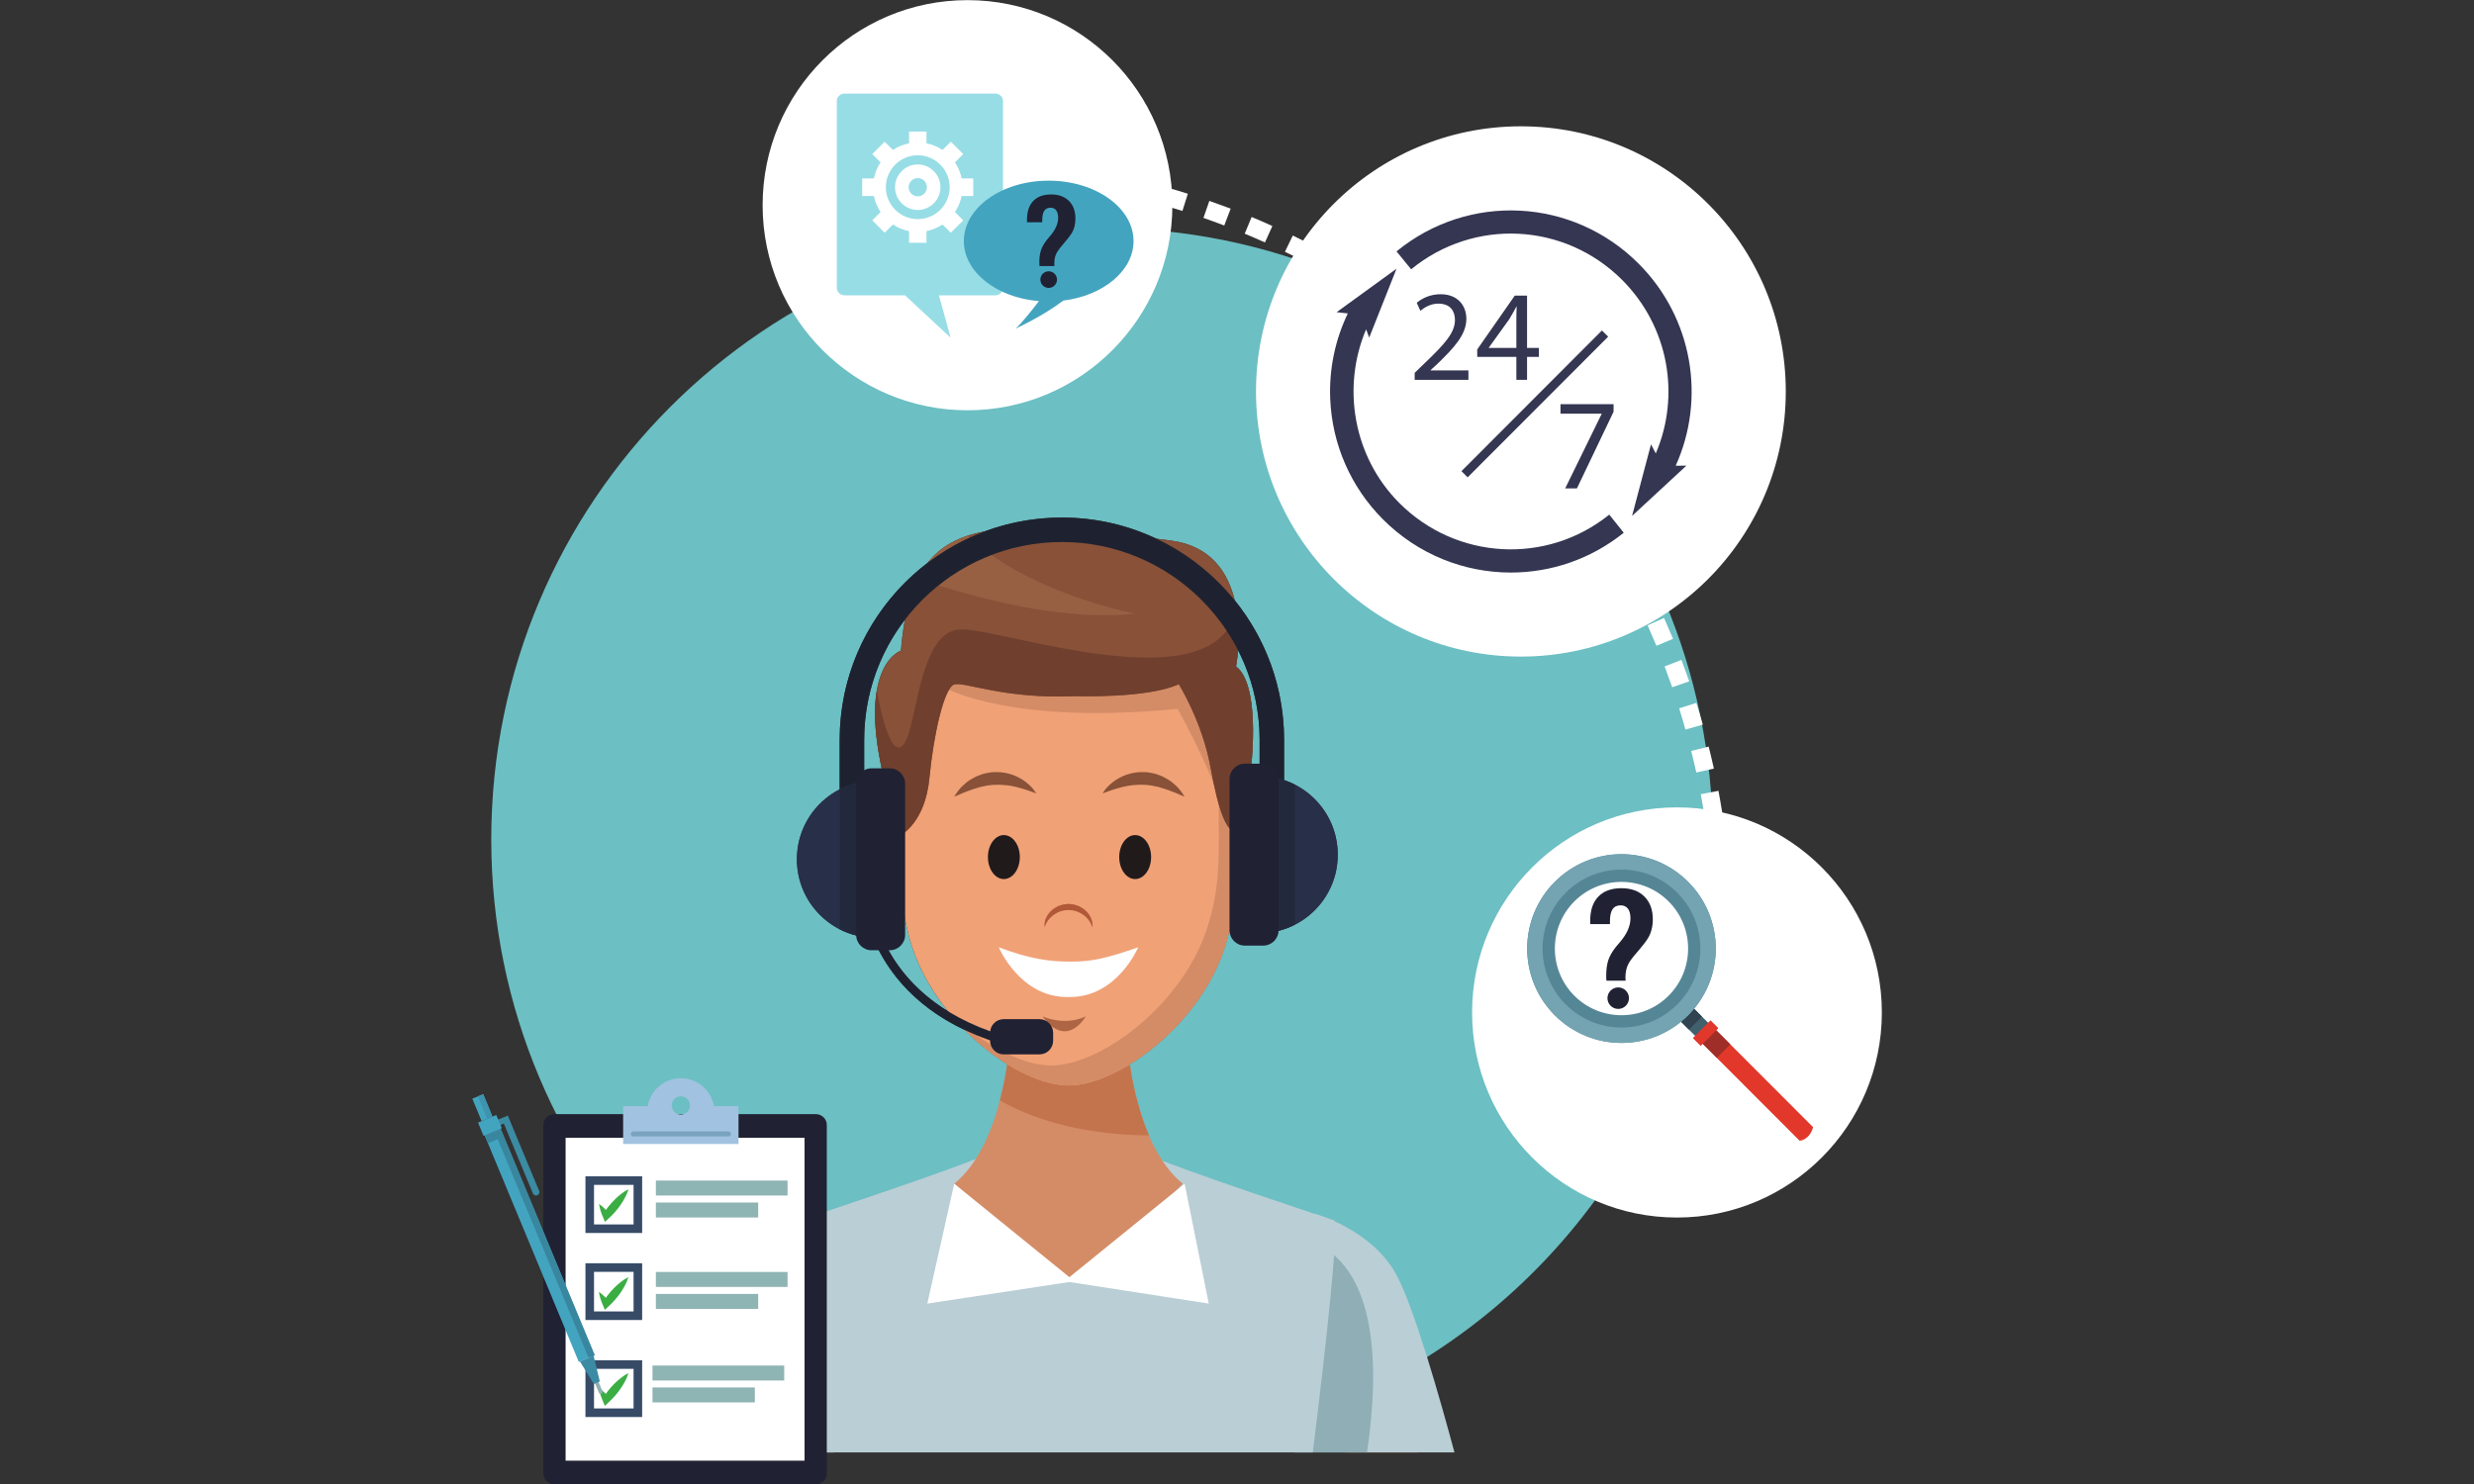 <svg xmlns="http://www.w3.org/2000/svg" xmlns:xlink="http://www.w3.org/1999/xlink" width="200" zoomAndPan="magnify" viewBox="0 0 150 90" height="120" preserveAspectRatio="xMidYMid meet" version="1.0"><rect x="0" y="0" width="150" height="90" fill="#333333" stroke="none"/><defs><clipPath id="d9bc584554"><path d="M 28.629 67 L 31 67 L 31 69 L 28.629 69 Z M 28.629 67 " clip-rule="nonzero"/></clipPath><clipPath id="f1a3379d8b"><path d="M 28.629 66 L 30 66 L 30 68 L 28.629 68 Z M 28.629 66 " clip-rule="nonzero"/></clipPath><clipPath id="e13f76a14a"><path d="M 28.73 66.254 L 30 66.254 L 30 68 L 28.73 68 Z M 28.73 66.254 " clip-rule="nonzero"/></clipPath><clipPath id="df5a433c6b"><path d="M 29.535 67.852 L 28.973 66.492 L 29.297 66.355 L 29.859 67.719 L 29.535 67.852 " clip-rule="nonzero"/></clipPath><clipPath id="69bf71e923"><path d="M 89 48 L 114.129 48 L 114.129 74 L 89 74 Z M 89 48 " clip-rule="nonzero"/></clipPath></defs><path fill="#6cbfc3" d="M 66.816 87.98 C 46.363 87.98 29.785 71.379 29.785 50.902 C 29.785 30.426 46.363 13.828 66.816 13.828 C 87.27 13.828 103.848 30.426 103.848 50.902 C 103.848 64.746 96.27 76.82 85.039 83.188 C 85.023 83.098 85.012 83.051 85.012 83.051 L 84.832 83.305 C 79.5 86.285 73.355 87.98 66.816 87.98 M 58.488 62.465 C 60.516 64.516 62.98 65.828 64.785 65.828 C 67.844 65.828 72.867 62.059 74.305 57.301 C 74.648 56.172 74.809 55.203 74.883 54.254 C 75.145 54.578 75.469 54.781 75.832 54.809 C 75.863 54.809 75.891 54.812 75.918 54.812 C 76.031 54.812 76.145 54.793 76.254 54.762 L 76.254 56.594 C 76.285 56.594 76.32 56.594 76.355 56.594 C 76.355 56.594 76.359 56.594 76.363 56.594 C 76.363 56.594 76.363 56.594 76.367 56.594 C 76.367 56.594 76.371 56.594 76.371 56.594 C 76.371 56.594 76.375 56.594 76.375 56.594 C 76.375 56.594 76.379 56.594 76.379 56.594 C 76.379 56.594 76.383 56.594 76.383 56.594 C 76.383 56.594 76.387 56.594 76.391 56.594 C 79 56.574 81.109 54.453 81.109 51.832 C 81.109 49.727 79.746 47.941 77.855 47.312 L 77.855 44.875 C 77.855 41.672 76.734 38.723 74.863 36.406 C 74.461 34.738 73.434 33.109 71.02 32.789 C 70.711 32.746 70.41 32.707 70.109 32.668 C 68.371 31.848 66.43 31.387 64.383 31.387 C 62.734 31.387 61.156 31.684 59.695 32.227 C 58.156 32.52 57.039 33.121 56.238 34.137 C 53.004 36.602 50.91 40.5 50.91 44.875 L 50.91 47.871 C 49.371 48.656 48.316 50.262 48.316 52.113 C 48.316 54.695 50.367 56.797 52.926 56.875 C 53.039 57.141 53.168 57.418 53.316 57.695 C 54.195 59.367 55.766 61.176 58.488 62.465 M 57.477 61.332 C 55.605 60.18 54.469 58.77 53.773 57.453 C 53.52 56.977 53.324 56.508 53.172 56.07 L 53.172 54.684 C 53.344 54.766 53.523 54.812 53.707 54.812 C 53.734 54.812 53.762 54.809 53.789 54.809 C 54.129 54.781 54.434 54.605 54.684 54.324 C 54.754 55.18 54.902 56.066 55.199 57.094 C 55.648 58.633 56.469 60.078 57.477 61.332 M 75.461 49.098 C 76.012 46.629 76.445 41.527 74.941 40.422 C 74.941 40.422 75.02 40.031 75.062 39.426 C 75.898 41.062 76.371 42.914 76.371 44.875 L 76.371 47.07 C 76.371 47.07 76.367 47.07 76.367 47.07 C 76.363 47.07 76.363 47.07 76.363 47.07 C 76.359 47.07 76.355 47.07 76.355 47.07 C 76.32 47.07 76.285 47.074 76.254 47.074 L 76.254 48.855 C 76.234 48.855 76.215 48.855 76.191 48.855 C 75.938 48.855 75.691 48.941 75.461 49.098 M 54.102 49.059 C 53.891 48.926 53.664 48.855 53.43 48.855 C 53.402 48.855 53.375 48.855 53.348 48.859 C 53.289 48.863 53.23 48.871 53.172 48.887 L 53.172 47.355 C 53.141 47.352 53.105 47.352 53.07 47.352 C 53.07 47.352 53.066 47.352 53.062 47.352 C 53.059 47.352 53.059 47.352 53.055 47.352 C 53.055 47.352 53.055 47.352 53.051 47.352 C 53.051 47.352 53.047 47.352 53.047 47.352 C 53.043 47.352 53.043 47.352 53.043 47.352 C 53.039 47.352 53.039 47.352 53.035 47.352 C 52.816 47.352 52.602 47.367 52.395 47.398 L 52.395 44.875 C 52.395 42.137 53.316 39.605 54.863 37.582 C 54.758 38.156 54.68 38.781 54.621 39.461 C 54.621 39.461 51.473 40.434 54.102 49.059 " fill-opacity="1" fill-rule="nonzero"/><path fill="#f0a176" d="M 47.609 88.082 L 44.051 83.051 C 44.051 83.051 43.66 85.031 43.062 88.082 L 47.609 88.082 " fill-opacity="1" fill-rule="nonzero"/><path fill="#a78f6d" d="M 43.062 88.082 C 43.23 87.219 43.383 86.441 43.516 85.77 C 43.383 86.441 43.23 87.219 43.062 88.082 " fill-opacity="1" fill-rule="nonzero"/><path fill="#d6855a" d="M 47.227 88.082 L 43.062 88.082 C 43.23 87.219 43.383 86.441 43.516 85.77 L 47.227 88.082 " fill-opacity="1" fill-rule="nonzero"/><path fill="#b9ced5" d="M 50.574 88.082 C 51.863 82.332 53.062 73.996 49.305 73.625 C 49.305 73.625 45.934 74.547 44.426 77.258 C 43.336 79.215 41.703 85.016 40.879 88.082 L 50.574 88.082 " fill-opacity="1" fill-rule="nonzero"/><path fill="#8faeb6" d="M 50.574 88.082 C 51.578 83.605 52.523 77.566 51.125 74.934 C 50.875 74.938 50.609 74.969 50.328 75.035 C 45.449 76.18 45.406 82.84 46.18 88.082 L 50.574 88.082 " fill-opacity="1" fill-rule="nonzero"/><path fill="#f0a176" d="M 86 88.082 C 85.402 85.031 85.012 83.051 85.012 83.051 L 81.453 88.082 L 86 88.082 " fill-opacity="1" fill-rule="nonzero"/><path fill="#d6855a" d="M 86 88.082 L 81.836 88.082 L 85.547 85.77 C 85.68 86.441 85.832 87.219 86 88.082 " fill-opacity="1" fill-rule="nonzero"/><path fill="#b9ced5" d="M 88.184 88.082 C 87.363 85.016 85.723 79.215 84.637 77.258 C 83.129 74.547 79.758 73.625 79.758 73.625 C 76 73.996 77.199 82.332 78.488 88.082 L 88.184 88.082 " fill-opacity="1" fill-rule="nonzero"/><path fill="#8faeb6" d="M 82.883 88.082 C 83.656 82.84 83.613 76.18 78.734 75.035 C 78.453 74.969 78.188 74.938 77.938 74.934 C 76.539 77.566 77.484 83.605 78.488 88.082 L 82.883 88.082 " fill-opacity="1" fill-rule="nonzero"/><path fill="#b9ced5" d="M 79.598 88.082 C 80.48 80.938 81.117 74.965 80.914 74.02 C 80.914 74.02 71.277 70.832 69.605 70.035 L 64.68 70.812 L 59.754 70.035 C 58.082 70.832 48.445 74.02 48.445 74.02 C 48.242 74.965 48.879 80.938 49.762 88.082 L 79.598 88.082 " fill-opacity="1" fill-rule="nonzero"/><path fill="#d48c66" d="M 68.348 63.191 L 64.785 63.961 L 61.219 63.191 C 61.219 63.191 60.863 69.352 57.855 71.789 C 57.855 71.789 64.613 77.684 65.141 77.703 C 66.223 77.703 71.711 71.789 71.711 71.789 C 68.703 69.352 68.348 63.191 68.348 63.191 " fill-opacity="1" fill-rule="nonzero"/><path fill="#c4744d" d="M 68.348 63.191 L 64.785 63.961 L 61.219 63.191 C 61.219 63.191 61.125 64.824 60.621 66.738 C 62.395 67.742 65.309 68.824 69.664 68.859 C 68.523 66.211 68.348 63.191 68.348 63.191 " fill-opacity="1" fill-rule="nonzero"/><path fill="#d17a50" d="M 55.383 51.699 C 55.504 53.34 54.793 54.734 53.789 54.809 C 52.789 54.883 51.875 53.613 51.754 51.969 C 51.633 50.324 52.344 48.934 53.348 48.859 C 54.352 48.785 55.262 50.055 55.383 51.699 " fill-opacity="1" fill-rule="nonzero"/><path fill="#ba6449" d="M 53.57 53.824 C 53.535 53.824 53.496 53.816 53.457 53.816 L 53.34 53.766 C 53.297 53.746 53.266 53.715 53.227 53.691 C 53.211 53.676 53.191 53.664 53.172 53.648 L 53.172 53.52 C 53.211 53.531 53.242 53.535 53.273 53.535 C 53.547 53.535 53.57 53.148 53.57 53.148 C 53.348 53.008 53.227 52.848 53.172 52.688 L 53.172 52.23 C 53.305 51.777 53.754 51.398 53.754 51.398 C 53.484 51.461 53.301 51.574 53.172 51.699 L 53.172 50.898 C 53.207 50.852 53.242 50.809 53.281 50.773 C 53.332 50.73 53.379 50.68 53.438 50.656 C 53.465 50.641 53.492 50.625 53.52 50.609 C 53.547 50.602 53.578 50.594 53.605 50.586 C 53.633 50.574 53.66 50.566 53.684 50.559 C 53.711 50.555 53.738 50.555 53.766 50.551 C 53.805 50.551 53.844 50.543 53.879 50.543 C 53.887 50.543 53.895 50.543 53.902 50.543 C 53.941 50.547 53.98 50.547 54.008 50.551 C 54.035 50.555 54.059 50.555 54.074 50.555 C 54.094 50.602 54.109 50.645 54.121 50.691 C 54.148 50.773 54.164 50.863 54.184 50.949 C 54.215 51.125 54.234 51.301 54.242 51.48 C 54.246 51.57 54.25 51.66 54.25 51.75 L 54.246 51.961 C 54.121 52.004 54 52.051 53.883 52.109 C 53.746 52.18 53.602 52.25 53.496 52.398 C 53.473 52.438 53.453 52.488 53.449 52.539 C 53.449 52.594 53.461 52.648 53.488 52.688 C 53.539 52.77 53.609 52.82 53.672 52.863 C 53.793 52.938 53.918 52.988 54.043 53.027 C 54.02 53.184 53.98 53.344 53.918 53.488 C 53.883 53.57 53.844 53.648 53.785 53.711 C 53.758 53.746 53.727 53.766 53.691 53.789 C 53.66 53.816 53.617 53.812 53.582 53.824 C 53.578 53.824 53.574 53.824 53.57 53.824 M 53.172 50.602 L 53.172 50.164 C 53.18 50.16 53.184 50.16 53.188 50.156 C 53.266 50.137 53.359 50.102 53.438 50.102 C 53.48 50.098 53.527 50.094 53.57 50.09 C 53.609 50.102 53.645 50.109 53.684 50.117 C 53.754 50.148 53.828 50.184 53.879 50.246 C 53.91 50.273 53.938 50.305 53.961 50.344 C 53.965 50.348 53.965 50.352 53.969 50.359 C 53.945 50.359 53.922 50.359 53.895 50.359 C 53.848 50.359 53.793 50.375 53.734 50.383 C 53.707 50.387 53.676 50.395 53.645 50.402 C 53.613 50.414 53.586 50.426 53.551 50.438 C 53.52 50.449 53.488 50.465 53.453 50.477 C 53.426 50.496 53.398 50.516 53.371 50.535 C 53.297 50.551 53.23 50.574 53.172 50.602 " fill-opacity="1" fill-rule="nonzero"/><path fill="#9a4f36" d="M 52.418 51.434 C 52.395 51.254 52.402 51.066 52.449 50.887 C 52.469 50.797 52.496 50.707 52.539 50.621 C 52.578 50.539 52.625 50.457 52.688 50.383 C 52.719 50.344 52.75 50.312 52.785 50.281 C 52.824 50.25 52.855 50.215 52.898 50.191 C 52.973 50.133 53.059 50.094 53.148 50.055 C 53.238 50.027 53.32 49.988 53.426 49.977 C 53.473 49.973 53.516 49.965 53.562 49.965 L 53.719 49.988 C 53.816 50.023 53.914 50.07 53.98 50.145 C 54.02 50.176 54.051 50.215 54.078 50.258 C 54.105 50.297 54.141 50.336 54.156 50.379 C 54.199 50.469 54.238 50.555 54.266 50.645 C 54.301 50.734 54.316 50.828 54.34 50.918 C 54.375 51.102 54.395 51.289 54.406 51.473 C 54.414 51.566 54.418 51.656 54.418 51.75 C 54.422 51.84 54.418 51.938 54.414 52.023 L 54.41 52.086 L 54.352 52.105 C 54.219 52.145 54.078 52.195 53.949 52.254 C 53.824 52.312 53.691 52.387 53.629 52.484 C 53.598 52.531 53.594 52.566 53.621 52.613 C 53.645 52.66 53.699 52.699 53.754 52.738 C 53.871 52.812 54.004 52.867 54.141 52.918 L 54.195 52.938 L 54.184 52.992 C 54.152 53.18 54.102 53.363 54.02 53.535 C 53.977 53.621 53.93 53.707 53.855 53.777 C 53.824 53.816 53.781 53.848 53.734 53.871 C 53.691 53.902 53.637 53.898 53.586 53.91 C 53.535 53.914 53.484 53.898 53.434 53.891 L 53.305 53.824 C 53.262 53.801 53.23 53.766 53.191 53.734 C 53.156 53.703 53.117 53.676 53.09 53.641 C 53.031 53.566 52.961 53.504 52.914 53.426 L 52.758 53.195 L 52.934 53.406 C 52.988 53.48 53.059 53.539 53.121 53.605 C 53.152 53.641 53.191 53.664 53.227 53.691 C 53.266 53.715 53.297 53.746 53.34 53.766 L 53.457 53.816 C 53.5 53.816 53.539 53.828 53.582 53.824 C 53.617 53.812 53.66 53.816 53.691 53.789 C 53.727 53.766 53.758 53.746 53.785 53.711 C 53.844 53.648 53.883 53.57 53.918 53.488 C 53.984 53.328 54.027 53.148 54.051 52.973 L 54.094 53.047 C 53.953 53 53.809 52.945 53.672 52.863 C 53.609 52.82 53.539 52.77 53.488 52.688 C 53.461 52.648 53.449 52.594 53.449 52.539 C 53.453 52.488 53.473 52.438 53.496 52.398 C 53.602 52.25 53.746 52.18 53.883 52.109 C 54.02 52.043 54.16 51.988 54.309 51.941 L 54.246 52.023 L 54.25 51.75 C 54.25 51.66 54.246 51.57 54.242 51.48 C 54.234 51.301 54.215 51.125 54.184 50.949 C 54.164 50.863 54.148 50.773 54.121 50.691 C 54.098 50.605 54.062 50.527 54.027 50.449 C 54.012 50.41 53.98 50.379 53.961 50.344 C 53.938 50.305 53.91 50.273 53.879 50.246 C 53.828 50.184 53.754 50.148 53.684 50.117 C 53.645 50.109 53.609 50.102 53.57 50.09 C 53.527 50.094 53.48 50.098 53.438 50.102 C 53.359 50.102 53.266 50.137 53.188 50.156 C 53.105 50.191 53.023 50.223 52.953 50.273 C 52.914 50.293 52.883 50.32 52.848 50.352 C 52.812 50.375 52.781 50.406 52.754 50.441 C 52.691 50.504 52.641 50.574 52.598 50.652 C 52.555 50.73 52.52 50.812 52.492 50.898 C 52.438 51.07 52.414 51.254 52.418 51.434 " fill-opacity="1" fill-rule="nonzero"/><path fill="#9a4f36" d="M 52.867 52.039 C 52.867 52.039 52.852 51.891 52.863 51.668 C 52.867 51.559 52.879 51.43 52.91 51.293 C 52.941 51.156 52.992 51.012 53.062 50.879 C 53.102 50.812 53.145 50.746 53.195 50.688 C 53.25 50.637 53.301 50.574 53.363 50.539 C 53.395 50.52 53.426 50.496 53.453 50.477 C 53.488 50.465 53.52 50.449 53.551 50.438 C 53.586 50.426 53.613 50.414 53.645 50.402 C 53.676 50.395 53.707 50.387 53.734 50.383 C 53.793 50.375 53.848 50.359 53.895 50.359 C 53.941 50.359 53.984 50.359 54.02 50.359 C 54.09 50.359 54.125 50.359 54.125 50.359 L 54.102 50.559 C 54.102 50.559 54.07 50.555 54.008 50.551 C 53.98 50.547 53.941 50.547 53.902 50.543 C 53.859 50.539 53.816 50.547 53.766 50.551 C 53.738 50.555 53.711 50.555 53.684 50.559 C 53.66 50.566 53.633 50.574 53.605 50.586 C 53.578 50.594 53.547 50.602 53.52 50.609 C 53.492 50.625 53.465 50.641 53.438 50.656 C 53.379 50.68 53.332 50.73 53.281 50.773 C 53.23 50.816 53.191 50.875 53.148 50.93 C 53.07 51.051 53.012 51.18 52.973 51.309 C 52.93 51.438 52.906 51.566 52.895 51.672 C 52.863 51.891 52.867 52.039 52.867 52.039 " fill-opacity="1" fill-rule="nonzero"/><path fill="#d17a50" d="M 74.242 51.699 C 74.121 53.34 74.832 54.734 75.832 54.809 C 76.836 54.883 77.746 53.613 77.871 51.969 C 77.992 50.324 77.277 48.934 76.277 48.859 C 75.273 48.785 74.363 50.055 74.242 51.699 " fill-opacity="1" fill-rule="nonzero"/><path fill="#ba6449" d="M 76.055 53.824 C 76.051 53.824 76.047 53.824 76.043 53.824 C 76.008 53.812 75.965 53.816 75.934 53.789 C 75.898 53.766 75.863 53.746 75.84 53.711 C 75.781 53.648 75.742 53.57 75.707 53.488 C 75.645 53.344 75.605 53.184 75.582 53.027 C 75.707 52.988 75.832 52.938 75.949 52.863 C 76.016 52.82 76.086 52.77 76.137 52.688 C 76.16 52.648 76.176 52.594 76.176 52.539 C 76.168 52.488 76.152 52.438 76.125 52.398 C 76.02 52.25 75.879 52.18 75.742 52.109 C 75.625 52.051 75.504 52.004 75.375 51.961 L 75.375 51.75 C 75.375 51.66 75.375 51.57 75.379 51.48 C 75.391 51.301 75.41 51.125 75.441 50.949 C 75.461 50.863 75.473 50.773 75.504 50.691 C 75.516 50.645 75.531 50.602 75.551 50.555 C 75.566 50.555 75.586 50.555 75.613 50.551 C 75.645 50.547 75.68 50.547 75.723 50.543 C 75.73 50.543 75.734 50.543 75.746 50.543 C 75.781 50.543 75.816 50.551 75.859 50.551 C 75.887 50.555 75.91 50.555 75.941 50.559 C 75.965 50.566 75.992 50.574 76.02 50.586 C 76.047 50.594 76.074 50.602 76.105 50.609 C 76.133 50.625 76.156 50.641 76.184 50.656 C 76.211 50.664 76.23 50.68 76.254 50.695 L 76.254 51.547 C 76.148 51.488 76.023 51.434 75.871 51.398 C 75.871 51.398 76.078 51.574 76.254 51.828 L 76.254 52.992 C 76.199 53.047 76.133 53.098 76.055 53.148 C 76.055 53.148 76.07 53.441 76.254 53.52 L 76.254 53.777 L 76.168 53.816 C 76.129 53.816 76.09 53.824 76.055 53.824 M 76.254 50.535 C 76.223 50.516 76.195 50.496 76.168 50.477 C 76.137 50.465 76.102 50.449 76.07 50.438 C 76.039 50.426 76.008 50.414 75.977 50.402 C 75.949 50.395 75.918 50.387 75.887 50.383 C 75.832 50.375 75.777 50.359 75.73 50.359 C 75.703 50.359 75.676 50.359 75.656 50.359 C 75.656 50.352 75.66 50.348 75.664 50.344 C 75.688 50.305 75.711 50.273 75.746 50.246 C 75.797 50.184 75.871 50.148 75.941 50.117 C 75.977 50.109 76.016 50.102 76.051 50.09 C 76.098 50.094 76.145 50.098 76.188 50.102 C 76.207 50.102 76.23 50.102 76.254 50.105 L 76.254 50.535 " fill-opacity="1" fill-rule="nonzero"/><path fill="#9a4f36" d="M 77.207 51.434 C 77.211 51.254 77.188 51.07 77.133 50.898 C 77.105 50.812 77.07 50.73 77.027 50.652 C 76.984 50.574 76.93 50.504 76.871 50.441 C 76.844 50.406 76.812 50.375 76.777 50.352 C 76.742 50.32 76.711 50.293 76.672 50.273 C 76.598 50.223 76.52 50.191 76.438 50.156 C 76.355 50.137 76.266 50.102 76.188 50.102 C 76.145 50.098 76.098 50.094 76.051 50.09 C 76.016 50.102 75.977 50.109 75.941 50.117 C 75.871 50.148 75.797 50.184 75.746 50.246 C 75.711 50.273 75.688 50.305 75.664 50.344 C 75.645 50.379 75.613 50.41 75.598 50.449 C 75.559 50.527 75.527 50.605 75.504 50.691 C 75.473 50.773 75.461 50.863 75.441 50.949 C 75.41 51.125 75.391 51.301 75.379 51.48 C 75.375 51.57 75.375 51.66 75.375 51.75 L 75.379 52.023 L 75.316 51.941 C 75.465 51.988 75.605 52.043 75.742 52.109 C 75.879 52.18 76.02 52.25 76.125 52.398 C 76.152 52.438 76.168 52.488 76.176 52.539 C 76.176 52.594 76.16 52.648 76.137 52.688 C 76.086 52.77 76.016 52.82 75.949 52.863 C 75.816 52.945 75.672 53 75.527 53.047 L 75.574 52.973 C 75.598 53.148 75.637 53.328 75.707 53.488 C 75.742 53.57 75.781 53.648 75.84 53.711 C 75.863 53.746 75.898 53.766 75.934 53.789 C 75.965 53.816 76.008 53.812 76.043 53.824 C 76.086 53.828 76.125 53.816 76.168 53.816 L 76.285 53.766 C 76.324 53.746 76.359 53.715 76.395 53.691 C 76.43 53.664 76.473 53.641 76.5 53.605 C 76.562 53.539 76.637 53.48 76.691 53.406 L 76.867 53.195 L 76.711 53.426 C 76.66 53.504 76.594 53.566 76.535 53.641 C 76.504 53.676 76.469 53.703 76.43 53.734 C 76.395 53.766 76.363 53.801 76.32 53.824 L 76.188 53.891 C 76.141 53.898 76.09 53.914 76.039 53.91 C 75.988 53.898 75.93 53.902 75.891 53.871 C 75.844 53.848 75.801 53.816 75.77 53.777 C 75.695 53.707 75.648 53.621 75.605 53.535 C 75.52 53.363 75.473 53.18 75.438 52.992 L 75.43 52.938 L 75.484 52.918 C 75.617 52.867 75.754 52.812 75.871 52.738 C 75.926 52.699 75.977 52.66 76.004 52.613 C 76.031 52.566 76.027 52.531 75.996 52.484 C 75.93 52.387 75.801 52.312 75.672 52.254 C 75.547 52.195 75.406 52.145 75.273 52.105 L 75.211 52.086 L 75.211 52.023 C 75.207 51.938 75.203 51.84 75.207 51.75 C 75.207 51.656 75.211 51.566 75.215 51.473 C 75.227 51.289 75.25 51.102 75.285 50.918 C 75.309 50.828 75.324 50.734 75.359 50.645 C 75.387 50.555 75.422 50.465 75.469 50.379 C 75.484 50.336 75.52 50.297 75.547 50.258 C 75.57 50.215 75.605 50.176 75.645 50.145 C 75.711 50.066 75.809 50.023 75.902 49.988 L 76.062 49.965 C 76.109 49.965 76.152 49.973 76.199 49.977 C 76.305 49.988 76.383 50.027 76.477 50.055 C 76.562 50.094 76.648 50.133 76.727 50.191 C 76.766 50.215 76.801 50.25 76.836 50.281 C 76.875 50.312 76.906 50.344 76.934 50.383 C 76.996 50.457 77.047 50.539 77.086 50.621 C 77.125 50.707 77.156 50.797 77.176 50.887 C 77.219 51.066 77.23 51.254 77.207 51.434 " fill-opacity="1" fill-rule="nonzero"/><path fill="#9a4f36" d="M 76.754 52.039 C 76.754 52.039 76.762 51.891 76.73 51.672 C 76.715 51.566 76.691 51.438 76.652 51.309 C 76.613 51.18 76.551 51.051 76.477 50.93 C 76.434 50.875 76.391 50.816 76.344 50.773 C 76.289 50.73 76.246 50.68 76.184 50.656 C 76.156 50.641 76.133 50.625 76.105 50.609 C 76.074 50.602 76.047 50.594 76.02 50.586 C 75.992 50.574 75.965 50.566 75.941 50.559 C 75.91 50.555 75.887 50.555 75.859 50.551 C 75.809 50.547 75.766 50.539 75.723 50.543 C 75.68 50.547 75.645 50.547 75.613 50.551 C 75.555 50.555 75.52 50.559 75.52 50.559 L 75.496 50.359 C 75.496 50.359 75.535 50.359 75.605 50.359 C 75.641 50.359 75.68 50.359 75.73 50.359 C 75.777 50.359 75.828 50.375 75.887 50.383 C 75.918 50.387 75.949 50.395 75.977 50.402 C 76.008 50.414 76.039 50.426 76.07 50.438 C 76.102 50.449 76.137 50.465 76.168 50.477 C 76.199 50.496 76.23 50.52 76.258 50.539 C 76.324 50.574 76.375 50.637 76.43 50.688 C 76.48 50.746 76.523 50.812 76.562 50.879 C 76.633 51.012 76.684 51.156 76.711 51.293 C 76.742 51.43 76.758 51.559 76.762 51.668 C 76.773 51.891 76.754 52.039 76.754 52.039 " fill-opacity="1" fill-rule="nonzero"/><path fill="#f0a176" d="M 74.949 51.719 C 74.949 53.621 74.945 55.18 74.305 57.301 C 72.867 62.059 67.844 65.828 64.785 65.828 C 61.68 65.828 56.613 61.93 55.199 57.094 C 54.602 55.039 54.621 53.559 54.621 51.719 C 54.621 45.559 54.773 37.492 64.785 37.492 C 74.793 37.492 74.949 45.559 74.949 51.719 " fill-opacity="1" fill-rule="nonzero"/><path fill="#d48c66" d="M 56.551 41.324 C 56.551 41.324 60.258 44.078 71.406 42.988 C 71.406 42.988 73.207 46.273 73.875 48.312 C 74.547 50.348 73.969 43.117 73.969 43.117 C 73.969 43.117 71.086 37.254 70.891 37.492 C 70.699 37.727 56.223 40.805 56.223 40.805 L 56.551 41.324 " fill-opacity="1" fill-rule="nonzero"/><path fill="#d48c66" d="M 71.816 39.762 C 73.844 42.672 73.898 46.914 73.898 50.508 C 73.898 52.41 73.898 53.965 73.254 56.09 C 71.816 60.848 66.793 64.617 63.734 64.617 C 61.898 64.617 59.371 63.254 57.324 61.137 C 59.492 63.93 62.617 65.828 64.785 65.828 C 67.844 65.828 72.867 62.059 74.305 57.301 C 74.945 55.18 74.949 53.621 74.949 51.719 C 74.949 47.586 74.875 42.602 71.816 39.762 " fill-opacity="1" fill-rule="nonzero"/><path fill="#b05838" d="M 63.344 56.246 C 63.344 56.246 63.336 56.18 63.328 56.062 C 63.32 56.004 63.344 55.934 63.363 55.848 C 63.375 55.754 63.422 55.672 63.469 55.578 C 63.512 55.477 63.594 55.395 63.668 55.297 C 63.762 55.223 63.852 55.117 63.973 55.055 C 64.031 55.023 64.09 54.988 64.152 54.953 C 64.219 54.93 64.285 54.906 64.352 54.887 L 64.457 54.855 L 64.566 54.84 L 64.785 54.816 L 64.996 54.84 L 65.094 54.852 L 65.203 54.883 C 65.277 54.902 65.348 54.926 65.414 54.953 C 65.477 54.988 65.535 55.023 65.594 55.055 C 65.719 55.113 65.805 55.219 65.898 55.297 C 65.973 55.395 66.055 55.477 66.098 55.578 C 66.145 55.672 66.191 55.758 66.207 55.844 C 66.223 55.93 66.246 55.996 66.238 56.059 C 66.23 56.18 66.223 56.246 66.223 56.246 C 66.223 56.246 66.199 56.18 66.164 56.074 C 66.156 56.02 66.105 55.965 66.074 55.898 C 66.043 55.832 65.977 55.77 65.926 55.699 C 65.871 55.625 65.781 55.574 65.711 55.504 C 65.668 55.477 65.625 55.449 65.578 55.418 C 65.535 55.391 65.492 55.359 65.438 55.344 C 65.387 55.32 65.336 55.297 65.285 55.273 C 65.234 55.262 65.184 55.25 65.133 55.234 L 65.059 55.211 L 64.961 55.203 L 64.785 55.188 L 64.613 55.203 L 64.527 55.207 L 64.445 55.23 C 64.391 55.25 64.336 55.258 64.281 55.273 C 64.23 55.297 64.18 55.32 64.129 55.34 C 64.027 55.383 63.945 55.453 63.855 55.504 C 63.785 55.574 63.695 55.625 63.645 55.699 C 63.59 55.77 63.523 55.832 63.492 55.895 C 63.461 55.961 63.414 56.012 63.402 56.07 C 63.367 56.184 63.344 56.246 63.344 56.246 " fill-opacity="1" fill-rule="nonzero"/><path fill="#ad6544" d="M 63.207 61.637 C 63.207 61.637 64.52 62.262 65.832 61.637 C 65.832 61.637 64.695 63.676 63.207 61.637 " fill-opacity="1" fill-rule="nonzero"/><path fill="#211a1b" d="M 61.832 51.977 C 61.832 52.715 61.398 53.312 60.863 53.312 C 60.332 53.312 59.898 52.715 59.898 51.977 C 59.898 51.242 60.332 50.645 60.863 50.645 C 61.398 50.645 61.832 51.242 61.832 51.977 " fill-opacity="1" fill-rule="nonzero"/><path fill="#211a1b" d="M 69.793 51.977 C 69.793 52.715 69.359 53.312 68.824 53.312 C 68.293 53.312 67.859 52.715 67.859 51.977 C 67.859 51.242 68.293 50.645 68.824 50.645 C 69.359 50.645 69.793 51.242 69.793 51.977 " fill-opacity="1" fill-rule="nonzero"/><path fill="#ffffff" d="M 64.965 58.316 C 63.719 58.332 62.465 58.172 60.555 57.449 C 60.555 57.449 61.828 60.469 64.688 60.465 C 64.688 60.465 64.723 60.469 64.785 60.469 C 64.844 60.469 64.879 60.465 64.879 60.465 C 67.742 60.469 69.012 57.449 69.012 57.449 C 67.207 58.078 66.215 58.332 64.965 58.316 " fill-opacity="1" fill-rule="nonzero"/><path fill="#885138" d="M 62.82 48.117 C 62.82 48.117 62.738 48.086 62.594 48.031 C 62.449 47.977 62.246 47.902 62.008 47.836 C 61.891 47.797 61.766 47.766 61.629 47.73 C 61.496 47.695 61.355 47.676 61.215 47.645 C 61.066 47.633 60.922 47.602 60.77 47.602 C 60.695 47.598 60.621 47.59 60.547 47.59 L 60.32 47.598 C 60.246 47.594 60.172 47.598 60.094 47.613 C 60.02 47.625 59.945 47.629 59.871 47.637 C 59.723 47.664 59.582 47.703 59.438 47.727 C 59.293 47.77 59.156 47.809 59.027 47.852 C 58.895 47.887 58.777 47.949 58.656 47.988 C 58.543 48.031 58.43 48.066 58.336 48.113 C 58.242 48.16 58.156 48.195 58.086 48.223 C 57.945 48.281 57.855 48.312 57.855 48.312 C 57.855 48.312 57.898 48.234 57.992 48.105 C 58.035 48.039 58.09 47.961 58.164 47.875 C 58.23 47.785 58.316 47.699 58.422 47.609 C 58.523 47.523 58.633 47.414 58.766 47.332 C 58.902 47.25 59.047 47.16 59.207 47.082 C 59.371 47.023 59.539 46.949 59.723 46.906 C 59.906 46.875 60.094 46.824 60.285 46.828 L 60.574 46.828 C 60.668 46.828 60.762 46.848 60.855 46.859 C 61.043 46.879 61.215 46.938 61.387 46.988 C 61.551 47.051 61.707 47.117 61.844 47.195 C 61.984 47.273 62.109 47.355 62.215 47.441 C 62.328 47.523 62.414 47.617 62.496 47.691 C 62.574 47.773 62.637 47.844 62.684 47.91 C 62.781 48.035 62.82 48.117 62.82 48.117 " fill-opacity="1" fill-rule="nonzero"/><path fill="#885138" d="M 66.855 48.117 C 66.855 48.117 66.895 48.035 66.992 47.91 C 67.039 47.844 67.102 47.773 67.18 47.691 C 67.262 47.617 67.348 47.523 67.461 47.441 C 67.566 47.355 67.691 47.273 67.832 47.195 C 67.969 47.117 68.125 47.051 68.289 46.988 C 68.461 46.938 68.633 46.879 68.82 46.859 C 68.914 46.848 69.008 46.828 69.102 46.828 L 69.391 46.828 C 69.582 46.824 69.77 46.875 69.953 46.906 C 70.137 46.949 70.305 47.023 70.469 47.082 C 70.629 47.16 70.773 47.25 70.91 47.332 C 71.043 47.414 71.152 47.523 71.254 47.609 C 71.359 47.703 71.445 47.785 71.512 47.875 C 71.586 47.961 71.641 48.039 71.684 48.105 C 71.777 48.234 71.82 48.312 71.82 48.312 C 71.82 48.312 71.73 48.281 71.59 48.223 C 71.52 48.195 71.434 48.16 71.34 48.113 C 71.246 48.066 71.133 48.031 71.016 47.988 C 70.898 47.949 70.781 47.887 70.648 47.852 C 70.52 47.809 70.383 47.77 70.238 47.727 C 70.098 47.703 69.953 47.664 69.805 47.637 C 69.73 47.629 69.652 47.625 69.578 47.613 C 69.508 47.598 69.43 47.594 69.355 47.598 L 69.129 47.59 C 69.055 47.59 68.98 47.598 68.902 47.602 C 68.754 47.602 68.609 47.633 68.465 47.645 C 68.32 47.676 68.18 47.695 68.047 47.73 C 67.914 47.766 67.785 47.797 67.664 47.836 C 67.43 47.902 67.227 47.977 67.086 48.031 C 66.938 48.086 66.855 48.117 66.855 48.117 " fill-opacity="1" fill-rule="nonzero"/><path fill="#885138" d="M 54.621 50.645 C 54.621 50.645 56.094 49.883 56.348 47.203 C 56.605 44.527 57.246 41.703 57.855 41.512 C 58.16 41.414 58.91 41.641 60.121 41.863 C 61.332 42.09 63.004 42.312 65.141 42.219 C 65.141 42.219 69.609 42.371 71.469 41.492 C 71.469 41.492 72.887 43.758 73.391 46.516 C 73.891 49.273 74.375 50.438 74.941 50.449 C 75.508 50.457 76.945 41.895 74.941 40.422 C 74.941 40.422 76.289 33.492 71.02 32.789 C 59.039 31.184 55.316 31.449 54.621 39.461 C 54.621 39.461 51.094 40.551 54.621 50.645 " fill-opacity="1" fill-rule="nonzero"/><path fill="#976043" d="M 66.957 37.316 C 63.297 37.316 59.32 36.27 56.898 35.504 C 57.859 34.734 58.941 34.105 60.109 33.66 C 63.801 36.262 68.824 37.215 68.824 37.215 C 68.219 37.285 67.594 37.316 66.957 37.316 M 56.246 34.133 C 56.855 33.359 57.648 32.828 58.676 32.488 C 58.719 32.527 58.758 32.566 58.797 32.602 C 57.887 33.02 57.031 33.531 56.246 34.133 " fill-opacity="1" fill-rule="nonzero"/><path fill="#703f2e" d="M 56.348 47.203 C 56.605 44.527 57.246 41.703 57.855 41.512 C 58.465 41.32 60.863 42.41 65.141 42.219 C 65.141 42.219 69.609 42.371 71.469 41.492 C 71.469 41.492 72.887 43.758 73.391 46.516 C 73.891 49.273 74.375 50.438 74.941 50.449 C 75.508 50.457 76.945 41.895 74.941 40.422 C 74.941 40.422 75.277 38.703 74.961 36.895 C 73.785 42.84 60.66 38.059 58.207 38.176 C 55.516 38.305 55.645 44.781 54.621 45.297 C 53.984 45.613 53.465 43.523 53.16 41.887 C 52.883 43.516 53.074 46.211 54.621 50.645 C 54.621 50.645 56.094 49.883 56.348 47.203 " fill-opacity="1" fill-rule="nonzero"/><path fill="#1e2230" d="M 52.16 53.301 C 52.16 53.305 52.16 53.332 52.16 53.387 C 52.16 53.797 52.223 55.633 53.316 57.695 C 54.406 59.758 56.535 62.031 60.609 63.281 L 60.758 62.785 C 56.809 61.57 54.809 59.406 53.773 57.453 C 52.734 55.5 52.676 53.746 52.68 53.387 L 52.68 53.324 L 52.164 53.301 L 52.16 53.301 " fill-opacity="1" fill-rule="nonzero"/><path fill="#1e2230" d="M 77.855 51.266 L 76.371 51.266 L 76.371 44.875 C 76.371 38.258 70.992 32.871 64.383 32.871 C 57.77 32.871 52.395 38.258 52.395 44.875 L 52.395 51.266 L 50.91 51.266 L 50.91 44.875 C 50.91 37.438 56.953 31.387 64.383 31.387 C 71.812 31.387 77.855 37.438 77.855 44.875 L 77.855 51.266 " fill-opacity="1" fill-rule="nonzero"/><path fill="#282f49" d="M 53.172 47.355 C 53.141 47.352 53.105 47.352 53.07 47.352 C 50.445 47.352 48.316 49.484 48.316 52.113 C 48.316 54.742 50.445 56.875 53.07 56.875 C 53.105 56.875 53.141 56.875 53.172 56.875 L 53.172 47.355 " fill-opacity="1" fill-rule="nonzero"/><path fill="#23293d" d="M 53.07 56.875 C 53.07 56.875 53.066 56.875 53.062 56.875 C 53.059 56.875 53.059 56.875 53.055 56.875 C 53.055 56.875 53.055 56.875 53.051 56.875 C 53.051 56.875 53.047 56.875 53.047 56.875 C 53.043 56.875 53.043 56.875 53.043 56.875 C 53.039 56.875 53.039 56.875 53.035 56.875 C 52.27 56.867 51.551 56.68 50.91 56.355 L 50.91 47.871 C 51.551 47.543 52.27 47.355 53.035 47.352 C 53.039 47.352 53.039 47.352 53.043 47.352 C 53.043 47.352 53.043 47.352 53.047 47.352 C 53.047 47.352 53.051 47.352 53.051 47.352 C 53.055 47.352 53.055 47.352 53.055 47.352 C 53.059 47.352 53.059 47.352 53.062 47.352 C 53.066 47.352 53.07 47.352 53.07 47.352 C 53.105 47.352 53.141 47.352 53.172 47.355 L 53.172 56.875 C 53.141 56.875 53.105 56.875 53.07 56.875 " fill-opacity="1" fill-rule="nonzero"/><path fill="#202133" d="M 54.879 56.695 C 54.879 57.211 54.461 57.629 53.949 57.629 L 52.84 57.629 C 52.324 57.629 51.91 57.211 51.91 56.695 L 51.91 47.531 C 51.91 47.016 52.324 46.598 52.84 46.598 L 53.949 46.598 C 54.461 46.598 54.879 47.016 54.879 47.531 L 54.879 56.695 " fill-opacity="1" fill-rule="nonzero"/><path fill="#282f49" d="M 76.254 47.074 C 76.285 47.074 76.32 47.07 76.355 47.07 C 78.98 47.07 81.109 49.203 81.109 51.832 C 81.109 54.465 78.98 56.594 76.355 56.594 C 76.32 56.594 76.285 56.594 76.254 56.594 L 76.254 47.074 " fill-opacity="1" fill-rule="nonzero"/><path fill="#23293d" d="M 76.355 56.594 C 76.32 56.594 76.285 56.594 76.254 56.594 L 76.254 47.074 C 76.285 47.074 76.32 47.07 76.355 47.07 C 76.355 47.07 76.359 47.07 76.363 47.07 C 76.363 47.07 76.363 47.07 76.367 47.07 C 76.367 47.07 76.371 47.07 76.371 47.07 C 76.371 47.07 76.375 47.07 76.375 47.07 C 76.375 47.07 76.379 47.07 76.379 47.07 C 76.379 47.07 76.383 47.07 76.383 47.07 C 76.383 47.07 76.387 47.07 76.391 47.07 C 77.156 47.078 77.879 47.266 78.516 47.59 L 78.516 56.074 C 77.879 56.402 77.156 56.59 76.391 56.594 C 76.387 56.594 76.383 56.594 76.383 56.594 C 76.383 56.594 76.383 56.594 76.379 56.594 C 76.379 56.594 76.375 56.594 76.375 56.594 C 76.375 56.594 76.371 56.594 76.371 56.594 C 76.371 56.594 76.367 56.594 76.367 56.594 C 76.363 56.594 76.363 56.594 76.363 56.594 C 76.359 56.594 76.355 56.594 76.355 56.594 " fill-opacity="1" fill-rule="nonzero"/><path fill="#202133" d="M 74.547 56.418 C 74.547 56.93 74.961 57.348 75.477 57.348 L 76.586 57.348 C 77.102 57.348 77.52 56.93 77.52 56.418 L 77.52 47.25 C 77.52 46.734 77.102 46.316 76.586 46.316 L 75.477 46.316 C 74.961 46.316 74.547 46.734 74.547 47.25 L 74.547 56.418 " fill-opacity="1" fill-rule="nonzero"/><path fill="#202133" d="M 63.852 63.117 C 63.852 63.574 63.48 63.945 63.023 63.945 L 60.855 63.945 C 60.398 63.945 60.031 63.574 60.031 63.117 L 60.031 62.637 C 60.031 62.18 60.398 61.809 60.855 61.809 L 63.023 61.809 C 63.48 61.809 63.852 62.18 63.852 62.637 L 63.852 63.117 " fill-opacity="1" fill-rule="nonzero"/><path fill="#ffffff" d="M 57.855 71.789 L 56.223 79.059 L 65.141 77.703 Z M 57.855 71.789 " fill-opacity="1" fill-rule="nonzero"/><path fill="#ffffff" d="M 71.824 71.789 L 73.289 79.059 L 64.535 77.703 Z M 71.824 71.789 " fill-opacity="1" fill-rule="nonzero"/><path fill="#202133" d="M 50.129 89.367 C 50.129 89.727 49.824 90.02 49.453 90.02 L 33.621 90.02 C 33.25 90.02 32.945 89.727 32.945 89.367 L 32.945 68.219 C 32.945 67.859 33.25 67.566 33.621 67.566 L 49.453 67.566 C 49.824 67.566 50.129 67.859 50.129 68.219 L 50.129 89.367 " fill-opacity="1" fill-rule="nonzero"/><path fill="#ffffff" d="M 48.781 88.586 L 34.293 88.586 L 34.293 69.004 L 48.781 69.004 L 48.781 88.586 " fill-opacity="1" fill-rule="nonzero"/><path fill="#3aad43" d="M 36.312 84.172 C 36.566 84.348 36.758 84.559 36.938 84.777 L 36.586 84.75 C 36.773 84.453 36.992 84.18 37.238 83.93 C 37.363 83.805 37.496 83.684 37.637 83.574 C 37.777 83.465 37.93 83.359 38.102 83.277 C 38.047 83.461 37.973 83.625 37.891 83.785 C 37.805 83.945 37.711 84.094 37.613 84.238 C 37.41 84.527 37.18 84.789 36.918 85.031 L 36.672 85.262 L 36.566 85.004 C 36.453 84.742 36.355 84.473 36.312 84.172 " fill-opacity="1" fill-rule="nonzero"/><path fill="#a1c2e0" d="M 41.281 67.594 C 40.973 67.594 40.727 67.348 40.727 67.039 C 40.727 66.734 40.973 66.488 41.281 66.488 C 41.586 66.488 41.832 66.734 41.832 67.039 C 41.832 67.348 41.586 67.594 41.281 67.594 Z M 43.289 67.082 C 43.121 66.121 42.285 65.391 41.281 65.391 C 40.273 65.391 39.438 66.121 39.27 67.082 L 37.781 67.082 L 37.781 69.379 L 44.777 69.379 L 44.777 67.082 L 43.289 67.082 " fill-opacity="1" fill-rule="nonzero"/><path fill="#79a3bf" d="M 44.32 68.773 C 44.32 68.855 44.254 68.922 44.172 68.922 L 38.391 68.922 C 38.309 68.922 38.242 68.855 38.242 68.773 C 38.242 68.691 38.309 68.621 38.391 68.621 L 44.172 68.621 C 44.254 68.621 44.32 68.691 44.32 68.773 " fill-opacity="1" fill-rule="nonzero"/><path fill="#374b67" d="M 38.672 74.52 L 38.672 74.258 L 36.016 74.258 L 36.016 71.859 L 38.414 71.859 L 38.414 74.52 L 38.672 74.52 L 38.672 74.258 L 38.672 74.52 L 38.934 74.52 L 38.934 71.34 L 35.496 71.34 L 35.496 74.777 L 38.934 74.777 L 38.934 74.52 L 38.672 74.52 " fill-opacity="1" fill-rule="nonzero"/><path fill="#374b67" d="M 38.672 85.676 L 38.672 85.418 L 36.016 85.418 L 36.016 83.016 L 38.414 83.016 L 38.414 85.676 L 38.672 85.676 L 38.672 85.418 L 38.672 85.676 L 38.934 85.676 L 38.934 82.496 L 35.496 82.496 L 35.496 85.938 L 38.934 85.938 L 38.934 85.676 L 38.672 85.676 " fill-opacity="1" fill-rule="nonzero"/><path fill="#374b67" d="M 38.672 79.793 L 38.672 79.535 L 36.016 79.535 L 36.016 77.133 L 38.414 77.133 L 38.414 79.793 L 38.672 79.793 L 38.672 79.535 L 38.672 79.793 L 38.934 79.793 L 38.934 76.613 L 35.496 76.613 L 35.496 80.055 L 38.934 80.055 L 38.934 79.793 L 38.672 79.793 " fill-opacity="1" fill-rule="nonzero"/><path fill="#3b8ba3" d="M 32.688 72.223 C 32.73 72.328 32.68 72.445 32.578 72.488 C 32.473 72.531 32.355 72.484 32.312 72.379 L 30.547 68.137 L 30.301 68.242 L 30.164 67.914 L 30.789 67.656 L 32.688 72.223 " fill-opacity="1" fill-rule="nonzero"/><path fill="#90afb1" d="M 35.914 83.516 L 36.309 84.457 C 36.332 84.52 36.398 84.547 36.461 84.52 C 36.52 84.496 36.551 84.426 36.523 84.367 L 36.133 83.426 L 35.914 83.516 " fill-opacity="1" fill-rule="nonzero"/><path fill="#43a4c0" d="M 36.059 82.195 L 35.094 82.598 L 29.188 68.379 L 30.156 67.977 L 36.059 82.195 " fill-opacity="1" fill-rule="nonzero"/><path fill="#3b8ba5" d="M 36.367 83.781 L 36.004 83.934 L 35.16 82.566 L 35.992 82.223 L 36.367 83.781 " fill-opacity="1" fill-rule="nonzero"/><g clip-path="url(#d9bc584554)"><path fill="#43a4c0" d="M 30.426 68.422 L 29.316 68.887 L 28.984 68.082 L 30.09 67.621 L 30.426 68.422 " fill-opacity="1" fill-rule="nonzero"/></g><g clip-path="url(#f1a3379d8b)"><path fill="#43a4c0" d="M 29.859 67.719 L 29.203 67.992 L 28.637 66.633 L 29.297 66.355 L 29.859 67.719 " fill-opacity="1" fill-rule="nonzero"/></g><path fill="#39869f" d="M 29.977 68.609 L 29.387 68.855 L 29.586 69.336 L 30.176 69.09 L 35.688 82.352 L 36.059 82.195 L 30.551 68.934 L 30.352 68.453 L 29.977 68.609 " fill-opacity="1" fill-rule="nonzero"/><g clip-path="url(#e13f76a14a)"><g clip-path="url(#df5a433c6b)"><path fill="#3e94ae" d="M 28.973 67.852 L 29.859 67.852 L 29.859 66.355 L 28.973 66.355 Z M 28.973 67.852 " fill-opacity="1" fill-rule="nonzero"/></g></g><path fill="#3aad43" d="M 36.312 78.348 C 36.566 78.523 36.758 78.734 36.938 78.953 L 36.586 78.926 C 36.773 78.629 36.992 78.355 37.238 78.105 C 37.363 77.98 37.496 77.863 37.637 77.75 C 37.777 77.641 37.93 77.539 38.102 77.453 C 38.047 77.637 37.973 77.805 37.891 77.961 C 37.805 78.121 37.711 78.273 37.613 78.418 C 37.41 78.703 37.18 78.969 36.918 79.207 L 36.672 79.438 L 36.566 79.184 C 36.453 78.922 36.355 78.652 36.312 78.348 " fill-opacity="1" fill-rule="nonzero"/><path fill="#3aad43" d="M 36.32 73.016 C 36.574 73.191 36.766 73.402 36.945 73.621 L 36.59 73.594 C 36.781 73.297 37 73.023 37.25 72.773 C 37.371 72.648 37.5 72.531 37.645 72.418 C 37.785 72.309 37.938 72.207 38.109 72.121 C 38.055 72.305 37.98 72.473 37.895 72.629 C 37.812 72.789 37.719 72.941 37.617 73.086 C 37.418 73.371 37.188 73.637 36.926 73.875 L 36.68 74.105 L 36.574 73.852 C 36.461 73.59 36.363 73.32 36.32 73.016 " fill-opacity="1" fill-rule="nonzero"/><path fill="#8eb4b3" d="M 47.75 72.504 L 39.766 72.504 L 39.766 71.598 L 47.75 71.598 L 47.75 72.504 " fill-opacity="1" fill-rule="nonzero"/><path fill="#8eb4b3" d="M 45.969 73.836 L 39.766 73.836 L 39.766 72.93 L 45.969 72.93 L 45.969 73.836 " fill-opacity="1" fill-rule="nonzero"/><path fill="#8eb4b3" d="M 47.75 78.047 L 39.766 78.047 L 39.766 77.141 L 47.75 77.141 L 47.75 78.047 " fill-opacity="1" fill-rule="nonzero"/><path fill="#8eb4b3" d="M 45.969 79.379 L 39.766 79.379 L 39.766 78.473 L 45.969 78.473 L 45.969 79.379 " fill-opacity="1" fill-rule="nonzero"/><path fill="#8eb4b3" d="M 47.547 83.723 L 39.562 83.723 L 39.562 82.816 L 47.547 82.816 L 47.547 83.723 " fill-opacity="1" fill-rule="nonzero"/><path fill="#8eb4b3" d="M 45.766 85.051 L 39.562 85.051 L 39.562 84.145 L 45.766 84.145 L 45.766 85.051 " fill-opacity="1" fill-rule="nonzero"/><path fill="#ffffff" d="M 105.023 56.852 C 105.023 56.617 105.023 56.387 105.02 56.156 L 103.926 56.176 C 103.93 56.398 103.93 56.625 103.93 56.852 L 105.023 56.852 " fill-opacity="1" fill-rule="nonzero"/><path fill="#ffffff" d="M 104.98 54.785 C 104.957 54.324 104.934 53.867 104.898 53.41 L 103.812 53.488 C 103.844 53.934 103.867 54.383 103.887 54.832 Z M 104.781 52.043 C 104.734 51.582 104.684 51.129 104.625 50.676 L 103.543 50.816 C 103.598 51.262 103.652 51.703 103.695 52.152 Z M 104.426 49.316 C 104.355 48.863 104.273 48.41 104.191 47.961 L 103.117 48.164 C 103.199 48.602 103.277 49.043 103.348 49.488 Z M 103.914 46.613 C 103.812 46.164 103.711 45.719 103.598 45.277 L 102.539 45.543 C 102.648 45.977 102.75 46.41 102.848 46.848 Z M 103.242 43.945 C 103.117 43.504 102.988 43.066 102.848 42.629 L 101.809 42.957 C 101.941 43.383 102.07 43.812 102.191 44.246 Z M 102.418 41.32 C 102.266 40.887 102.109 40.453 101.945 40.023 L 100.926 40.414 C 101.082 40.832 101.238 41.254 101.387 41.68 Z M 101.438 38.742 C 101.262 38.32 101.078 37.898 100.891 37.477 L 99.895 37.926 C 100.078 38.336 100.254 38.746 100.43 39.164 Z M 100.309 36.23 C 100.105 35.816 99.898 35.406 99.688 35 L 98.723 35.504 C 98.926 35.902 99.129 36.305 99.324 36.707 Z M 99.035 33.789 C 98.809 33.387 98.582 32.988 98.344 32.598 L 97.406 33.156 C 97.637 33.543 97.863 33.93 98.082 34.32 Z M 97.621 31.426 C 97.375 31.039 97.121 30.656 96.863 30.277 L 95.961 30.891 C 96.215 31.262 96.461 31.637 96.699 32.016 Z M 96.074 29.148 C 95.805 28.777 95.531 28.41 95.254 28.047 L 94.387 28.715 C 94.66 29.07 94.926 29.43 95.191 29.789 Z M 94.398 26.969 C 94.109 26.613 93.816 26.262 93.516 25.918 L 92.688 26.633 C 92.98 26.973 93.27 27.312 93.555 27.66 Z M 92.602 24.891 C 92.293 24.551 91.977 24.219 91.656 23.891 L 90.875 24.652 C 91.188 24.973 91.492 25.301 91.797 25.629 Z M 90.688 22.918 C 90.359 22.602 90.027 22.285 89.688 21.977 L 88.949 22.781 C 89.281 23.086 89.605 23.391 89.926 23.703 Z M 88.664 21.062 C 88.316 20.766 87.965 20.469 87.613 20.18 L 86.922 21.027 C 87.27 21.309 87.609 21.598 87.949 21.891 Z M 86.535 19.328 C 86.172 19.047 85.805 18.773 85.434 18.508 L 84.797 19.395 C 85.16 19.656 85.516 19.922 85.871 20.195 Z M 84.312 17.719 C 83.934 17.461 83.555 17.211 83.168 16.961 L 82.578 17.883 C 82.957 18.125 83.328 18.371 83.699 18.621 Z M 82 16.242 C 81.609 16.008 81.215 15.777 80.812 15.555 L 80.281 16.508 C 80.672 16.727 81.059 16.949 81.441 17.18 Z M 79.609 14.902 C 79.203 14.691 78.797 14.484 78.383 14.285 L 77.906 15.27 C 78.309 15.465 78.707 15.664 79.105 15.871 Z M 77.145 13.707 C 76.727 13.516 76.309 13.336 75.887 13.16 L 75.469 14.172 C 75.879 14.344 76.289 14.52 76.695 14.703 Z M 74.617 12.652 C 74.188 12.492 73.758 12.336 73.324 12.184 L 72.965 13.215 C 73.387 13.363 73.809 13.516 74.227 13.676 Z M 72.02 11.75 C 71.586 11.613 71.148 11.48 70.707 11.355 L 70.406 12.41 C 70.84 12.531 71.266 12.66 71.691 12.793 Z M 69.379 11 C 68.934 10.891 68.492 10.785 68.043 10.684 L 67.805 11.754 C 68.246 11.848 68.68 11.953 69.113 12.062 Z M 66.699 10.406 C 66.25 10.32 65.797 10.242 65.344 10.168 L 65.172 11.25 C 65.613 11.32 66.055 11.398 66.492 11.48 Z M 63.988 9.973 C 63.535 9.914 63.078 9.859 62.621 9.812 L 62.512 10.898 C 62.957 10.945 63.402 10.996 63.844 11.055 L 63.984 9.973 Z M 61.254 9.695 C 60.801 9.66 60.344 9.637 59.887 9.613 L 59.84 10.707 C 60.285 10.727 60.73 10.754 61.176 10.785 L 61.254 9.695 " fill-opacity="1" fill-rule="nonzero"/><path fill="#ffffff" d="M 58.492 9.574 C 58.262 9.57 58.031 9.57 57.801 9.57 L 57.801 10.664 C 58.027 10.664 58.25 10.664 58.477 10.668 L 58.492 9.574 " fill-opacity="1" fill-rule="nonzero"/><g clip-path="url(#69bf71e923)"><path fill="#ffffff" d="M 89.254 61.402 C 89.254 68.27 94.812 73.84 101.676 73.84 C 108.535 73.84 114.098 68.27 114.098 61.402 C 114.098 54.535 108.535 48.965 101.676 48.965 C 94.812 48.965 89.254 54.535 89.254 61.402 " fill-opacity="1" fill-rule="nonzero"/></g><path fill="#ffffff" d="M 46.238 12.445 C 46.238 19.312 51.797 24.883 58.66 24.883 C 65.52 24.883 71.082 19.312 71.082 12.445 C 71.082 5.574 65.52 0.008 58.66 0.008 C 51.797 0.008 46.238 5.574 46.238 12.445 " fill-opacity="1" fill-rule="nonzero"/><path fill="#ffffff" d="M 76.152 23.742 C 76.152 32.621 83.344 39.82 92.211 39.82 C 101.082 39.82 108.273 32.621 108.273 23.742 C 108.273 14.859 101.082 7.66 92.211 7.66 C 83.344 7.66 76.152 14.859 76.152 23.742 " fill-opacity="1" fill-rule="nonzero"/><path fill="#343652" d="M 97.57 31.211 C 93.77 34.27 88.297 33.965 84.844 30.508 C 82.043 27.703 81.34 23.477 82.828 19.973 L 83.016 20.473 L 84.672 16.297 L 81.039 18.934 L 81.719 19.008 C 80.949 20.609 80.578 22.383 80.652 24.195 C 80.766 26.953 81.902 29.547 83.852 31.5 C 85.984 33.637 88.789 34.723 91.602 34.723 C 94.016 34.723 96.438 33.926 98.449 32.309 L 97.57 31.211 " fill-opacity="1" fill-rule="nonzero"/><path fill="#343652" d="M 99.348 15.988 C 95.352 11.988 89.043 11.668 84.672 15.246 L 85.559 16.332 C 89.371 13.211 94.871 13.492 98.355 16.98 C 101.18 19.812 101.895 23.988 100.391 27.5 L 100.102 26.945 L 98.953 31.289 L 102.25 28.238 L 101.598 28.246 C 103.434 24.18 102.641 19.285 99.348 15.988 " fill-opacity="1" fill-rule="nonzero"/><path fill="#343652" d="M 85.773 23.035 L 85.773 22.613 L 86.316 22.086 C 87.617 20.844 88.207 20.184 88.215 19.414 C 88.215 18.895 87.965 18.414 87.203 18.414 C 86.738 18.414 86.355 18.652 86.117 18.848 L 85.898 18.363 C 86.254 18.062 86.754 17.844 87.344 17.844 C 88.441 17.844 88.906 18.598 88.906 19.328 C 88.906 20.27 88.223 21.031 87.148 22.07 L 86.738 22.445 L 86.738 22.465 L 89.031 22.465 L 89.031 23.035 L 85.773 23.035 " fill-opacity="1" fill-rule="nonzero"/><path fill="#343652" d="M 91.938 21.102 L 91.938 19.398 C 91.938 19.133 91.941 18.863 91.957 18.598 L 91.938 18.598 C 91.777 18.895 91.652 19.117 91.512 19.352 L 90.262 21.09 L 90.262 21.102 Z M 91.938 23.035 L 91.938 21.645 L 89.566 21.645 L 89.566 21.191 L 91.84 17.93 L 92.586 17.93 L 92.586 21.102 L 93.301 21.102 L 93.301 21.645 L 92.586 21.645 L 92.586 23.035 L 91.938 23.035 " fill-opacity="1" fill-rule="nonzero"/><path fill="#343652" d="M 88.984 28.949 L 88.609 28.574 L 97.125 20.043 L 97.504 20.418 L 88.984 28.949 " fill-opacity="1" fill-rule="nonzero"/><path fill="#343652" d="M 97.832 24.512 L 97.832 24.969 L 95.609 29.621 L 94.898 29.621 L 97.109 25.102 L 97.109 25.086 L 94.613 25.086 L 94.613 24.512 L 97.832 24.512 " fill-opacity="1" fill-rule="nonzero"/><path fill="#e2382b" d="M 109.93 68.359 L 103.961 62.387 L 103.141 63.207 L 109.109 69.18 C 109.109 69.18 109.699 69.168 109.93 68.359 " fill-opacity="1" fill-rule="nonzero"/><path fill="#a02e28" d="M 104.91 63.336 L 103.961 62.387 L 103.141 63.207 L 104.094 64.156 L 104.91 63.336 " fill-opacity="1" fill-rule="nonzero"/><path fill="#40606d" d="M 103.852 62.316 L 103.062 63.105 L 101.43 61.469 L 102.219 60.68 L 103.852 62.316 " fill-opacity="1" fill-rule="nonzero"/><path fill="#314350" d="M 103.191 61.656 L 102.219 60.68 L 101.43 61.469 L 102.402 62.445 L 103.191 61.656 " fill-opacity="1" fill-rule="nonzero"/><path fill="#558696" d="M 101.168 60.387 C 99.59 61.965 97.031 61.965 95.453 60.387 C 93.879 58.809 93.879 56.246 95.453 54.668 C 97.031 53.09 99.59 53.09 101.168 54.668 C 102.746 56.246 102.746 58.809 101.168 60.387 Z M 94.27 53.48 C 92.035 55.715 92.035 59.34 94.27 61.574 C 96.5 63.809 100.121 63.809 102.352 61.574 C 104.586 59.34 104.586 55.715 102.352 53.48 C 100.121 51.246 96.5 51.246 94.27 53.48 " fill-opacity="1" fill-rule="nonzero"/><path fill="#74a4b2" d="M 101.695 60.914 C 99.824 62.785 96.797 62.785 94.93 60.914 C 93.059 59.043 93.059 56.012 94.93 54.141 C 96.797 52.27 99.824 52.27 101.695 54.141 C 103.562 56.012 103.562 59.043 101.695 60.914 Z M 94.27 53.48 C 92.035 55.715 92.035 59.34 94.27 61.574 C 96.5 63.809 100.121 63.809 102.352 61.574 C 104.586 59.34 104.586 55.715 102.352 53.48 C 100.121 51.246 96.5 51.246 94.27 53.48 " fill-opacity="1" fill-rule="nonzero"/><path fill="#e2382b" d="M 104.172 62.355 L 103.113 63.418 L 102.652 62.957 L 103.711 61.895 L 104.172 62.355 " fill-opacity="1" fill-rule="nonzero"/><path fill="#e2382b" d="M 104.172 62.355 L 103.113 63.418 L 102.652 62.957 L 103.711 61.895 L 104.172 62.355 " fill-opacity="1" fill-rule="nonzero"/><path fill="#202133" d="M 98.766 60.535 C 98.766 60.895 98.473 61.188 98.113 61.188 C 97.754 61.188 97.461 60.895 97.461 60.535 C 97.461 60.176 97.754 59.883 98.113 59.883 C 98.473 59.883 98.766 60.176 98.766 60.535 " fill-opacity="1" fill-rule="nonzero"/><path fill="#202133" d="M 97.613 55.863 C 97.613 55.539 97.664 55.301 97.77 55.141 C 97.879 54.984 98.039 54.906 98.258 54.906 C 98.449 54.906 98.598 54.973 98.703 55.109 C 98.805 55.242 98.855 55.438 98.855 55.695 C 98.855 56.164 98.641 56.645 98.211 57.145 C 98.098 57.273 98.016 57.371 97.961 57.441 C 97.746 57.711 97.598 57.977 97.512 58.23 C 97.43 58.488 97.387 58.789 97.387 59.137 C 97.387 59.227 97.387 59.293 97.387 59.344 C 97.391 59.391 97.395 59.438 97.402 59.477 L 98.562 59.477 C 98.562 59.457 98.559 59.43 98.559 59.391 C 98.555 59.352 98.551 59.32 98.551 59.301 C 98.551 59.078 98.578 58.879 98.633 58.699 C 98.688 58.523 98.773 58.359 98.891 58.203 C 98.965 58.094 99.125 57.898 99.371 57.617 C 99.613 57.332 99.797 57.094 99.914 56.902 C 100.012 56.746 100.086 56.57 100.133 56.379 C 100.184 56.188 100.211 55.98 100.211 55.754 C 100.211 55.168 100.039 54.707 99.699 54.371 C 99.363 54.035 98.898 53.867 98.305 53.867 C 97.695 53.867 97.227 54.039 96.902 54.383 C 96.574 54.723 96.414 55.215 96.414 55.855 L 96.414 56.043 L 97.613 56.043 L 97.613 55.863 " fill-opacity="1" fill-rule="nonzero"/><path fill="#97dde6" d="M 60.344 5.676 L 51.207 5.676 C 50.949 5.676 50.738 5.875 50.738 6.125 L 50.738 17.461 C 50.738 17.711 50.949 17.91 51.207 17.91 L 54.871 17.91 L 57.629 20.473 C 57.629 20.473 57.227 18.957 56.926 17.91 L 60.344 17.91 C 60.602 17.91 60.812 17.711 60.812 17.461 L 60.812 6.125 C 60.812 5.875 60.602 5.676 60.344 5.676 " fill-opacity="1" fill-rule="nonzero"/><path fill="#43a4c0" d="M 68.727 14.621 C 68.727 12.598 66.422 10.957 63.582 10.957 C 60.738 10.957 58.438 12.598 58.438 14.621 C 58.438 16.504 60.43 18.051 62.992 18.262 C 62.555 18.832 61.898 19.66 61.574 19.926 C 61.574 19.926 63.16 19.219 64.469 18.23 C 66.887 17.93 68.727 16.426 68.727 14.621 " fill-opacity="1" fill-rule="nonzero"/><path fill="#202133" d="M 64.086 16.957 C 64.086 17.234 63.859 17.461 63.582 17.461 C 63.301 17.461 63.078 17.234 63.078 16.957 C 63.078 16.68 63.301 16.453 63.582 16.453 C 63.859 16.453 64.086 16.68 64.086 16.957 " fill-opacity="1" fill-rule="nonzero"/><path fill="#202133" d="M 63.191 13.34 C 63.191 13.09 63.234 12.902 63.316 12.781 C 63.398 12.656 63.523 12.598 63.691 12.598 C 63.844 12.598 63.957 12.648 64.035 12.754 C 64.117 12.859 64.156 13.012 64.156 13.211 C 64.156 13.57 63.988 13.945 63.656 14.328 C 63.57 14.43 63.504 14.508 63.461 14.562 C 63.297 14.77 63.184 14.973 63.117 15.172 C 63.051 15.371 63.016 15.605 63.016 15.875 C 63.016 15.941 63.02 15.996 63.02 16.035 C 63.02 16.07 63.023 16.105 63.027 16.137 L 63.93 16.137 C 63.93 16.125 63.926 16.102 63.926 16.07 C 63.922 16.043 63.922 16.02 63.922 16 C 63.922 15.828 63.941 15.676 63.984 15.535 C 64.027 15.398 64.094 15.273 64.184 15.152 C 64.242 15.066 64.367 14.918 64.555 14.695 C 64.746 14.477 64.883 14.293 64.977 14.145 C 65.051 14.023 65.109 13.887 65.148 13.738 C 65.184 13.59 65.203 13.43 65.203 13.254 C 65.203 12.801 65.074 12.445 64.809 12.184 C 64.547 11.922 64.188 11.793 63.73 11.793 C 63.258 11.793 62.895 11.926 62.645 12.191 C 62.391 12.457 62.266 12.836 62.266 13.332 L 62.266 13.48 L 63.191 13.48 L 63.191 13.34 " fill-opacity="1" fill-rule="nonzero"/><path fill="#64cbcf" d="M 55.645 13.285 C 54.578 13.285 53.715 12.418 53.715 11.355 C 53.715 10.289 54.578 9.422 55.645 9.422 C 56.707 9.422 57.574 10.289 57.574 11.355 C 57.574 12.418 56.707 13.285 55.645 13.285 Z M 59.016 11.891 L 59.016 10.816 L 58.309 10.816 C 58.238 10.465 58.098 10.137 57.906 9.848 L 58.41 9.344 L 57.648 8.586 L 57.148 9.086 C 56.859 8.895 56.531 8.758 56.18 8.688 L 56.18 7.977 L 55.109 7.977 L 55.109 8.688 C 54.754 8.758 54.43 8.895 54.141 9.086 L 53.637 8.586 L 52.879 9.344 L 53.383 9.848 C 53.188 10.137 53.051 10.465 52.98 10.816 L 52.27 10.816 L 52.27 11.891 L 52.98 11.891 C 53.051 12.242 53.188 12.57 53.383 12.859 L 52.879 13.363 L 53.637 14.121 L 54.141 13.621 C 54.43 13.812 54.754 13.949 55.109 14.023 L 55.109 14.73 L 56.18 14.73 L 56.18 14.023 C 56.531 13.949 56.859 13.812 57.148 13.621 L 57.648 14.121 L 58.41 13.363 L 57.906 12.859 C 58.098 12.57 58.238 12.242 58.309 11.891 L 59.016 11.891 " fill-opacity="1" fill-rule="nonzero"/><path fill="#ffffff" d="M 55.645 13.285 C 54.578 13.285 53.715 12.418 53.715 11.355 C 53.715 10.289 54.578 9.422 55.645 9.422 C 56.707 9.422 57.574 10.289 57.574 11.355 C 57.574 12.418 56.707 13.285 55.645 13.285 Z M 59.016 11.891 L 59.016 10.816 L 58.309 10.816 C 58.238 10.465 58.098 10.137 57.906 9.848 L 58.41 9.344 L 57.648 8.586 L 57.148 9.086 C 56.859 8.895 56.531 8.758 56.18 8.688 L 56.18 7.977 L 55.109 7.977 L 55.109 8.688 C 54.754 8.758 54.43 8.895 54.141 9.086 L 53.637 8.586 L 52.879 9.344 L 53.383 9.848 C 53.188 10.137 53.051 10.465 52.98 10.816 L 52.27 10.816 L 52.27 11.891 L 52.98 11.891 C 53.051 12.242 53.188 12.57 53.383 12.859 L 52.879 13.363 L 53.637 14.121 L 54.141 13.621 C 54.43 13.812 54.754 13.949 55.109 14.023 L 55.109 14.73 L 56.18 14.73 L 56.18 14.023 C 56.531 13.949 56.859 13.812 57.148 13.621 L 57.648 14.121 L 58.41 13.363 L 57.906 12.859 C 58.098 12.57 58.238 12.242 58.309 11.891 L 59.016 11.891 " fill-opacity="1" fill-rule="nonzero"/><path fill="#ffffff" d="M 55.645 11.906 C 55.34 11.906 55.09 11.66 55.09 11.355 C 55.09 11.047 55.34 10.801 55.645 10.801 C 55.949 10.801 56.199 11.047 56.199 11.355 C 56.199 11.66 55.949 11.906 55.645 11.906 Z M 55.645 9.973 C 54.883 9.973 54.266 10.594 54.266 11.355 C 54.266 12.113 54.883 12.734 55.645 12.734 C 56.402 12.734 57.02 12.113 57.02 11.355 C 57.02 10.594 56.402 9.973 55.645 9.973 " fill-opacity="1" fill-rule="nonzero"/></svg>